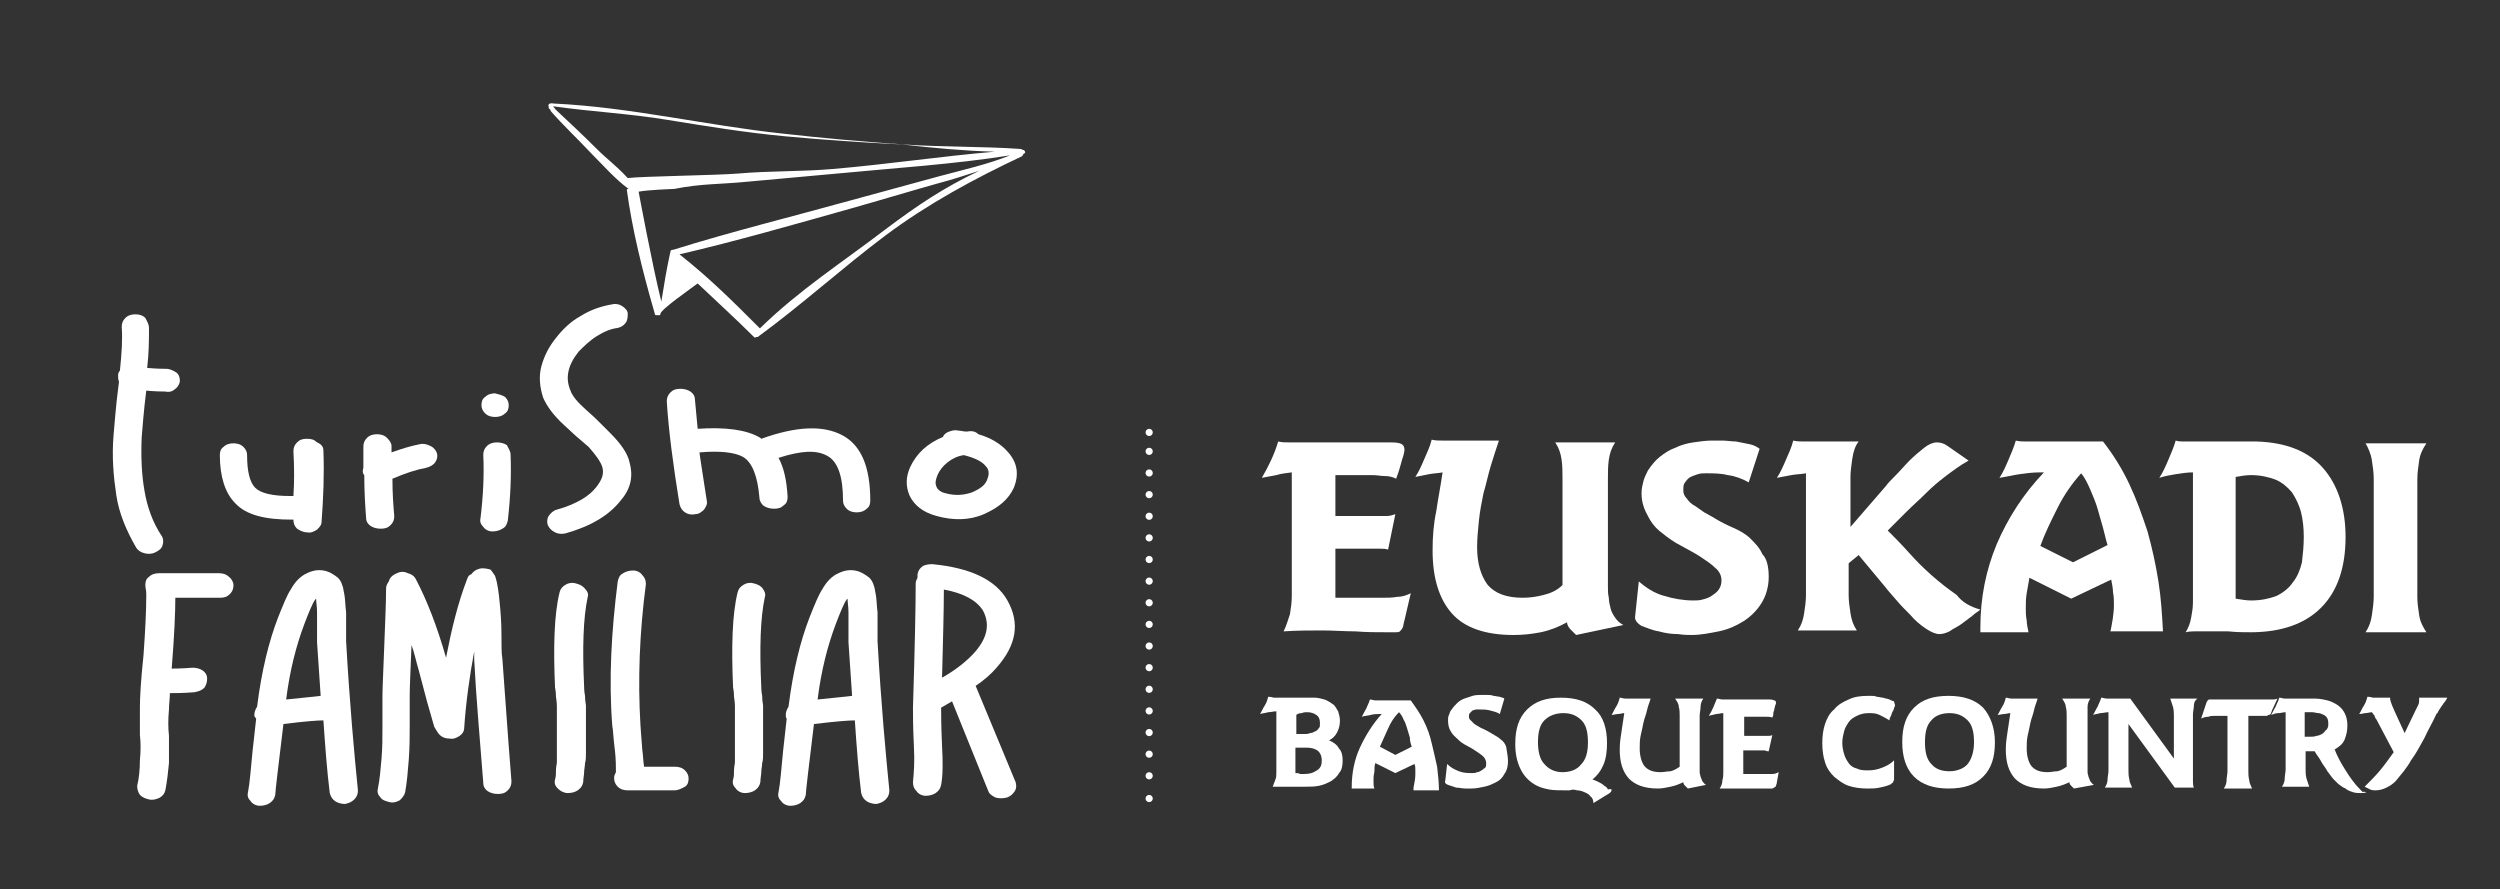 <?xml version="1.0" encoding="utf-8"?>
<!-- Generator: Adobe Illustrator 25.4.1, SVG Export Plug-In . SVG Version: 6.00 Build 0)  -->
<svg version="1.1" id="Capa_1" xmlns="http://www.w3.org/2000/svg" xmlns:xlink="http://www.w3.org/1999/xlink" x="0px" y="0px"
	 viewBox="0 0 275.2 97.9" style="enable-background:new 0 0 275.2 97.9;" xml:space="preserve">
<rect x="0" y="0" width="275.2" height="97.9" fill="#333333" stroke="none"/>
<style type="text/css">
	.st0{fill:#FFFFFF;}
	.st1{fill:none;stroke:#FFFFFF;stroke-width:0.789;stroke-linecap:round;stroke-linejoin:round;stroke-dasharray:0,2.381;}
	.st2{fill:none;stroke:#FFFFFF;stroke-width:0.789;stroke-linecap:round;stroke-linejoin:round;}
</style>
<g>
	<path class="st0" d="M154.6,68.3c-0.1,0.3-0.1,0.6-0.2,0.8c-0.1,0.2-0.2,0.3-0.3,0.4c-0.1,0.1-0.3,0.1-0.5,0.1c-0.2,0-0.5,0-0.8,0
		c-1.2,0-2.4,0-3.6-0.1c-1.2,0-2.4-0.1-3.6-0.1c-1.4,0-2.8,0-4.3,0.1c0.3-0.6,0.5-1.3,0.7-1.9c0.1-0.6,0.2-1.3,0.2-2V52.2v-0.2
		c-0.6,0.1-1.1,0.1-1.7,0.3c-0.5,0.1-1.1,0.2-1.6,0.3c0.7-1.2,1.4-2.6,1.8-4c0.4,0.1,0.8,0.1,1.3,0.1h1.3h2.8h7c0.3,0,0.6,0,1,0.1
		c0.3,0.1,0.5,0.3,0.5,0.7c0,0.1,0,0.2-0.1,0.6c-0.1,0.3-0.2,0.6-0.3,1c-0.1,0.4-0.2,0.7-0.3,1c-0.1,0.3-0.2,0.5-0.2,0.6
		c-0.4-0.2-0.8-0.3-1.3-0.3c-0.4,0-0.8-0.1-1.3-0.1h-4.1v4.5h4.8c0.3,0,0.6,0,0.9,0c0.3,0,0.6-0.1,0.9-0.2l-0.8,3.9
		c-0.3-0.1-0.6-0.1-0.9-0.1c-0.3,0-0.6,0-1,0h-3.9v5.4h5.3c0.4,0,1,0,1.5-0.1c0.6,0,1.1-0.2,1.5-0.4L154.6,68.3z"/>
	<path class="st0" d="M173.5,69.9c-0.2-0.2-0.4-0.4-0.6-0.6c-0.2-0.2-0.4-0.5-0.4-0.8c-0.9,0.5-1.9,0.9-2.9,1.1c-1,0.2-2,0.3-3,0.3
		c-3.1,0-5.4-0.8-6.8-2.4c-1.4-1.6-2.1-3.9-2.1-6.9c0-1.5,0.1-2.9,0.4-4.3c0.2-1.4,0.5-2.9,0.7-4.3c-0.5,0.1-1,0.1-1.5,0.2
		c-0.5,0.1-1,0.2-1.5,0.3c0.4-0.6,0.7-1.3,1-2c0.3-0.7,0.6-1.3,0.8-2.1c0.4,0.1,0.8,0.1,1.3,0.1h1.3h4.8c-0.3,0.9-0.6,1.8-0.9,2.8
		c-0.3,1-0.5,2-0.8,3c-0.2,1-0.4,2-0.5,3c-0.1,1-0.2,2-0.2,2.9c0,1.8,0.4,3.1,1.1,4.1c0.8,1,2.1,1.5,3.9,1.5c0.8,0,1.5-0.1,2.3-0.3
		s1.5-0.5,2.1-1.1V52.7c0-0.7,0-1.4-0.1-2.1c-0.1-0.7-0.3-1.3-0.7-1.9h6.6c-0.4,0.6-0.6,1.2-0.7,1.9c-0.1,0.7-0.1,1.4-0.1,2.1v11.9
		c0,0.4,0,0.8,0.1,1.2c0,0.4,0.1,0.8,0.2,1.2c0.1,0.4,0.3,0.7,0.5,1c0.2,0.3,0.5,0.6,0.9,0.8L173.5,69.9z"/>
	<path class="st0" d="M194.7,63.5c0,1.1-0.3,2.1-0.8,2.9c-0.5,0.8-1.2,1.5-2,2c-0.8,0.5-1.7,0.9-2.7,1.1c-1,0.2-2,0.4-3,0.4
		c-0.3,0-0.8,0-1.5-0.1c-0.7,0-1.4-0.1-2.1-0.3c-0.7-0.1-1.3-0.4-1.9-0.6c-0.5-0.3-0.8-0.7-0.7-1.1l0.4-3.8c0.8,0.7,1.7,1.3,2.8,1.6
		c1,0.3,2.1,0.5,3.2,0.5c0.3,0,0.7,0,1-0.1c0.4-0.1,0.7-0.2,1-0.4c0.3-0.2,0.6-0.4,0.8-0.7c0.2-0.3,0.3-0.6,0.3-1
		c0-0.5-0.2-1-0.7-1.4c-0.4-0.4-1-0.8-1.6-1.2c-0.6-0.4-1.4-0.8-2.1-1.2c-0.8-0.4-1.5-0.9-2.1-1.4c-0.7-0.5-1.2-1.1-1.6-1.9
		c-0.4-0.7-0.7-1.5-0.7-2.5c0-0.5,0.1-0.9,0.2-1.3c0.1-0.4,0.3-0.8,0.5-1.2c0.4-0.6,0.8-1.1,1.3-1.5c0.5-0.4,1.1-0.8,1.7-1
		c0.6-0.3,1.3-0.5,2-0.6c0.7-0.1,1.4-0.2,2-0.2c0.3,0,0.7,0,1.2,0c0.5,0,1,0.1,1.5,0.1c0.5,0.1,1,0.2,1.5,0.3
		c0.5,0.1,0.8,0.3,1.1,0.5l-1.2,3.7c-0.7-0.4-1.5-0.7-2.3-0.8c-0.8-0.2-1.6-0.2-2.4-0.2c-0.3,0-0.6,0-0.9,0.1
		c-0.3,0.1-0.6,0.2-0.8,0.3c-0.2,0.1-0.4,0.3-0.6,0.6c-0.2,0.2-0.2,0.5-0.2,0.9c0,0.3,0.1,0.6,0.4,0.9c0.2,0.3,0.5,0.6,0.9,0.8
		c0.3,0.2,0.7,0.5,1,0.7c0.4,0.2,0.7,0.4,0.9,0.5c0.8,0.5,1.6,0.9,2.3,1.2c0.7,0.3,1.4,0.7,1.9,1.2c0.5,0.5,1,1,1.3,1.7
		C194.5,61.5,194.7,62.4,194.7,63.5"/>
	<path class="st0" d="M218,67.1c-0.2,0.2-0.6,0.4-0.9,0.7c-0.4,0.3-0.8,0.6-1.2,0.9c-0.4,0.3-0.9,0.5-1.3,0.8
		c-0.4,0.2-0.8,0.3-1.1,0.3c-0.4,0-0.9-0.2-1.5-0.6c-0.6-0.4-1.2-0.9-1.7-1.5c-0.6-0.6-1.1-1.1-1.6-1.7c-0.5-0.6-0.9-1-1.1-1.3
		l-3-3.6l-1.1,0.9v3.5c0,0.7,0.1,1.3,0.2,2c0.1,0.7,0.3,1.3,0.7,1.9h-6.5c0.4-0.6,0.6-1.2,0.7-1.9c0.1-0.7,0.2-1.3,0.2-2V52.7
		c0-0.1,0-0.2,0-0.3c0-0.1,0-0.2,0-0.3c-0.5,0.1-1.1,0.1-1.6,0.2c-0.5,0.1-1.1,0.2-1.6,0.3c0.4-0.6,0.7-1.3,1-2
		c0.3-0.7,0.6-1.3,0.8-2.1c0.4,0.1,0.8,0.1,1.3,0.1h1.3h4.6c-0.4,0.5-0.6,1.2-0.7,1.9c-0.1,0.7-0.2,1.4-0.2,2V58l3.9-4.5
		c0.2-0.3,0.6-0.7,1.1-1.2c0.5-0.5,1-1.1,1.5-1.6c0.5-0.5,1.1-1,1.6-1.4c0.5-0.4,1-0.6,1.4-0.6c0.4,0,0.8,0.1,1.2,0.4l2.3,1.6
		c-0.9,0.5-1.7,1.1-2.5,1.7c-0.8,0.6-1.5,1.2-2.2,1.9c-0.7,0.7-1.4,1.3-2.1,2c-0.7,0.7-1.4,1.4-2.1,2.1c0.7,0.7,1.5,1.5,2.3,2.4
		c0.8,0.9,1.6,1.7,2.5,2.5c0.9,0.8,1.8,1.5,2.8,2.2C216,66.3,216.9,66.8,218,67.1"/>
	<path class="st0" d="M232.3,69.6c0.2-1,0.4-2,0.4-3c0-0.5,0-0.9-0.1-1.4c0-0.4-0.1-0.9-0.2-1.4l-4.4,2.1l-4.6-2.3
		c-0.1,0.6-0.2,1.1-0.3,1.7c-0.1,0.6-0.1,1.1-0.1,1.7c0,0.4,0,0.8,0.1,1.3c0,0.4,0.1,0.8,0.2,1.3H218v-0.5c0-3.3,0.6-6.3,1.8-9.2
		c1.2-2.8,2.9-5.5,5.2-7.9h-0.5c-0.7,0-1.5,0.1-2.2,0.2c-0.7,0.1-1.5,0.3-2.2,0.4c0.4-0.6,0.7-1.3,1-2c0.3-0.7,0.6-1.4,0.8-2.1
		c0.4,0.1,0.8,0.1,1.3,0.1h1.3h7c1.1,1.4,2.1,3,2.9,4.7c0.8,1.7,1.4,3.4,2,5.2c0.5,1.8,0.9,3.6,1.2,5.5c0.3,1.9,0.4,3.7,0.5,5.5
		H232.3z M231.5,58.1c-0.2-0.7-0.4-1.4-0.6-2.1c-0.2-0.7-0.5-1.4-0.8-2.1c-0.3-0.7-0.6-1.3-1-1.8c-1,1.1-1.9,2.4-2.6,3.8
		c-0.7,1.4-1.4,2.8-1.9,4.2l3.6,1.8l3.8-1.9C231.8,59.4,231.7,58.8,231.5,58.1"/>
	<path class="st0" d="M258.2,59.1c0,3.4-0.9,6-2.7,7.8c-1.8,1.8-4.4,2.7-7.8,2.7h0.3c-0.9,0-1.8,0-2.7-0.1c-0.9,0-1.8,0-2.7,0
		c-0.3,0-0.6,0-1,0c-0.3,0-0.6,0-1,0.1c0.3-0.5,0.5-1,0.6-1.6c0.1-0.5,0.2-1.1,0.2-1.7V52c-0.6,0-1.3,0.1-1.9,0.2
		c-0.6,0.1-1.2,0.2-1.8,0.4c0.4-0.6,0.7-1.3,1-2c0.3-0.7,0.6-1.4,0.8-2.1c0.3,0.1,0.6,0.1,0.9,0.1c0.3,0,0.6,0,0.9,0h3.9
		c0.4,0,0.8,0,1.1,0c0.4,0,0.8,0,1.2,0h0.9c3.3,0.1,5.7,1.1,7.3,2.9S258.2,55.9,258.2,59.1 M253.6,59.1c0-1-0.1-1.9-0.3-2.7
		c-0.2-0.8-0.6-1.6-1-2.2c-0.5-0.6-1.1-1.1-1.8-1.4c-0.8-0.3-1.7-0.5-2.7-0.5c-0.6,0-1.1,0.1-1.7,0.2v13.4c0.6,0.1,1.2,0.2,1.7,0.2
		c1.1,0,2-0.2,2.8-0.5c0.8-0.4,1.4-0.9,1.8-1.5c0.5-0.6,0.8-1.4,1-2.2C253.5,61,253.6,60.1,253.6,59.1"/>
	<path class="st0" d="M260.4,69.6c0.4-0.6,0.6-1.2,0.7-1.9c0.1-0.7,0.2-1.4,0.2-2V52.7c0-0.7-0.1-1.3-0.2-2
		c-0.1-0.7-0.4-1.4-0.7-1.9h6.7c-0.4,0.6-0.7,1.2-0.8,1.9c-0.1,0.7-0.2,1.4-0.2,2.1v12.9c0,0.7,0.1,1.3,0.2,2
		c0.1,0.7,0.4,1.3,0.8,1.9H260.4z"/>
	<path class="st0" d="M147.8,83.7c0,0.6-0.1,1.1-0.4,1.4c-0.2,0.4-0.6,0.7-0.9,0.9c-0.4,0.2-0.8,0.4-1.3,0.5c-0.5,0.1-1,0.1-1.5,0.1
		c-0.4,0-0.9,0-1.3,0c-0.4,0-0.9,0-1.3,0c-0.2,0-0.3,0-0.5,0c-0.2,0-0.3,0-0.5,0c0.1-0.3,0.2-0.5,0.3-0.8c0.1-0.2,0.1-0.5,0.1-0.8
		v-6.7c-0.3,0-0.6,0.1-0.9,0.1c-0.3,0.1-0.6,0.1-0.9,0.2c0.2-0.3,0.3-0.6,0.5-0.9c0.2-0.3,0.3-0.6,0.4-1c0.1,0,0.3,0,0.6,0.1
		c0.2,0,0.5,0,0.7,0c0.2,0,0.5,0,0.7,0c0.2,0,0.4,0,0.6,0h2.5c0.4,0,0.7,0.1,1.1,0.2c0.3,0.1,0.6,0.3,0.9,0.5
		c0.3,0.2,0.4,0.5,0.6,0.8c0.1,0.3,0.2,0.7,0.2,1c0,0.5-0.1,0.9-0.3,1.3c-0.2,0.4-0.5,0.7-0.9,0.9c0.5,0.2,0.9,0.5,1.1,0.9
		C147.7,82.7,147.8,83.2,147.8,83.7 M145.3,79.6c0-0.4-0.1-0.7-0.4-0.9c-0.3-0.2-0.6-0.3-1-0.3c-0.2,0-0.4,0-0.6,0.1
		c-0.3,0-0.5,0.1-0.6,0.2v2.1c0.3,0,0.6,0,0.9,0c0.2,0,0.4,0,0.6-0.1c0.2,0,0.4-0.1,0.6-0.2c0.2-0.1,0.3-0.2,0.4-0.4
		C145.3,80.1,145.3,79.9,145.3,79.6 M145.5,83.7c0-0.5-0.2-0.9-0.5-1.1c-0.3-0.2-0.7-0.3-1.2-0.3c-0.2,0-0.4,0-0.6,0s-0.4,0-0.6,0
		v2.8c0.2,0,0.4,0,0.5,0.1c0.2,0,0.4,0,0.5,0c0.5,0,0.9-0.1,1.2-0.3C145.4,84.6,145.5,84.2,145.5,83.7"/>
	<path class="st0" d="M155.6,86.7c0.1-0.5,0.2-1,0.2-1.4c0-0.2,0-0.4,0-0.6c0-0.2,0-0.4-0.1-0.6l-2.1,1l-2.2-1.1
		c-0.1,0.3-0.1,0.5-0.1,0.8c0,0.3-0.1,0.5-0.1,0.8c0,0.2,0,0.4,0,0.6c0,0.2,0,0.4,0.1,0.6h-2.5v-0.2c0-1.5,0.3-3,0.9-4.3
		c0.6-1.3,1.4-2.6,2.4-3.7h-0.2c-0.3,0-0.7,0-1,0.1c-0.4,0.1-0.7,0.1-1,0.2c0.2-0.3,0.3-0.6,0.5-0.9c0.1-0.3,0.3-0.6,0.4-1
		c0.2,0,0.4,0.1,0.6,0.1h0.6h3.3c0.5,0.7,1,1.4,1.4,2.2c0.4,0.8,0.7,1.6,0.9,2.5c0.2,0.8,0.4,1.7,0.6,2.6c0.1,0.9,0.2,1.7,0.2,2.6
		H155.6z M155.2,81.2c-0.1-0.3-0.2-0.7-0.3-1c-0.1-0.3-0.2-0.7-0.4-1c-0.1-0.3-0.3-0.6-0.5-0.8c-0.5,0.5-0.9,1.1-1.2,1.8
		c-0.3,0.7-0.6,1.3-0.9,2l1.7,0.9l1.8-0.9C155.3,81.9,155.2,81.6,155.2,81.2"/>
	<path class="st0" d="M166,83.8c0,0.5-0.1,1-0.4,1.4c-0.2,0.4-0.5,0.7-0.9,0.9c-0.4,0.2-0.8,0.4-1.3,0.5c-0.5,0.1-0.9,0.2-1.4,0.2
		c-0.1,0-0.4,0-0.7,0c-0.3,0-0.7-0.1-1-0.1c-0.3-0.1-0.6-0.2-0.9-0.3c-0.3-0.1-0.4-0.3-0.3-0.5l0.2-1.8c0.4,0.4,0.8,0.6,1.3,0.8
		c0.5,0.2,1,0.2,1.5,0.2c0.2,0,0.3,0,0.5-0.1c0.2,0,0.3-0.1,0.5-0.2c0.1-0.1,0.3-0.2,0.4-0.3c0.1-0.1,0.1-0.3,0.1-0.5
		c0-0.2-0.1-0.5-0.3-0.7c-0.2-0.2-0.5-0.4-0.8-0.6c-0.3-0.2-0.6-0.4-1-0.6c-0.4-0.2-0.7-0.4-1-0.7c-0.3-0.3-0.6-0.5-0.8-0.9
		c-0.2-0.3-0.3-0.7-0.3-1.2c0-0.2,0-0.4,0.1-0.6c0.1-0.2,0.1-0.4,0.3-0.6c0.2-0.3,0.4-0.5,0.6-0.7c0.2-0.2,0.5-0.4,0.8-0.5
		c0.3-0.1,0.6-0.2,0.9-0.3c0.3-0.1,0.7-0.1,1-0.1c0.2,0,0.3,0,0.6,0c0.2,0,0.5,0,0.7,0.1c0.2,0,0.5,0.1,0.7,0.1
		c0.2,0.1,0.4,0.1,0.5,0.2l-0.5,1.7c-0.3-0.2-0.7-0.3-1.1-0.4c-0.4-0.1-0.8-0.1-1.1-0.1c-0.1,0-0.3,0-0.4,0c-0.1,0-0.3,0.1-0.4,0.1
		c-0.1,0.1-0.2,0.2-0.3,0.3c-0.1,0.1-0.1,0.3-0.1,0.4c0,0.2,0.1,0.3,0.2,0.4c0.1,0.1,0.3,0.3,0.4,0.4c0.2,0.1,0.3,0.2,0.5,0.3
		c0.2,0.1,0.3,0.2,0.4,0.2c0.4,0.2,0.8,0.4,1.1,0.6c0.3,0.2,0.6,0.3,0.9,0.6c0.3,0.2,0.5,0.5,0.6,0.8C165.9,82.9,166,83.3,166,83.8"
		/>
	<path class="st0" d="M177.4,87c0,0.1-0.1,0.2-0.2,0.3l-1.8,1.1c0-0.3-0.1-0.6-0.3-0.7c-0.1-0.2-0.4-0.4-0.7-0.5
		c-0.2-0.1-0.5-0.2-0.8-0.2c-0.3-0.1-0.6-0.1-0.8,0c-0.1,0-0.2,0-0.3,0h-0.2c-0.7,0-1.3,0-1.8-0.1c-0.5-0.1-0.9-0.2-1.3-0.4
		c-0.8-0.4-1.4-1-1.8-1.8c-0.4-0.8-0.6-1.7-0.6-2.8c0-1.7,0.4-2.9,1.3-3.8c0.9-0.9,2.1-1.3,3.7-1.3c1.7,0,2.9,0.4,3.8,1.3
		c0.9,0.8,1.3,2.1,1.3,3.7c0,0.9-0.1,1.7-0.4,2.4c-0.3,0.7-0.7,1.2-1.2,1.6c0.3,0.1,0.5,0.2,0.7,0.3c0.2,0.1,0.4,0.2,0.6,0.4
		c0.2,0.1,0.3,0.2,0.4,0.4C177.4,86.8,177.4,86.9,177.4,87 M174.8,81.7c0-1.1-0.2-1.9-0.7-2.4c-0.5-0.5-1.1-0.8-2-0.8
		c-0.9,0-1.6,0.3-2.1,0.8c-0.5,0.5-0.7,1.3-0.7,2.4c0,1,0.2,1.9,0.7,2.4c0.5,0.6,1.2,0.9,2,0.9c0.9,0,1.6-0.3,2-0.8
		C174.6,83.6,174.8,82.8,174.8,81.7"/>
	<path class="st0" d="M185.8,86.8c-0.1-0.1-0.2-0.2-0.3-0.3c-0.1-0.1-0.2-0.2-0.2-0.4c-0.4,0.2-0.9,0.4-1.4,0.5
		c-0.5,0.1-0.9,0.2-1.4,0.2c-1.5,0-2.5-0.4-3.2-1.1c-0.7-0.8-1-1.8-1-3.2c0-0.7,0.1-1.4,0.2-2c0.1-0.7,0.2-1.4,0.3-2
		c-0.2,0-0.5,0.1-0.7,0.1c-0.2,0-0.5,0.1-0.7,0.1c0.2-0.3,0.3-0.6,0.5-0.9c0.2-0.3,0.3-0.6,0.4-1c0.2,0,0.4,0.1,0.6,0.1h0.6h2.2
		c-0.1,0.4-0.3,0.8-0.4,1.3c-0.1,0.5-0.3,0.9-0.4,1.4c-0.1,0.5-0.2,1-0.3,1.4c-0.1,0.5-0.1,0.9-0.1,1.4c0,0.8,0.2,1.5,0.5,1.9
		c0.4,0.5,1,0.7,1.8,0.7c0.4,0,0.7-0.1,1.1-0.1c0.4-0.1,0.7-0.3,1-0.5v-5.6c0-0.3,0-0.7-0.1-1c0-0.3-0.2-0.6-0.4-0.9h3.1
		c-0.2,0.3-0.3,0.6-0.3,0.9c0,0.3-0.1,0.7-0.1,1v5.6c0,0.2,0,0.4,0,0.6c0,0.2,0.1,0.4,0.1,0.5c0.1,0.2,0.1,0.3,0.2,0.5
		c0.1,0.1,0.2,0.3,0.4,0.4L185.8,86.8z"/>
	<path class="st0" d="M195.6,86.1c0,0.2-0.1,0.3-0.1,0.4c0,0.1-0.1,0.1-0.2,0.2c-0.1,0-0.1,0.1-0.2,0.1c-0.1,0-0.2,0-0.4,0
		c-0.6,0-1.1,0-1.7,0s-1.1,0-1.7,0c-0.7,0-1.3,0-2,0c0.2-0.3,0.3-0.6,0.3-0.9c0.1-0.3,0.1-0.6,0.1-0.9v-6.4v-0.1
		c-0.3,0-0.5,0.1-0.8,0.1c-0.3,0.1-0.5,0.1-0.8,0.2c0.4-0.6,0.6-1.2,0.9-1.9c0.2,0,0.4,0.1,0.6,0.1h0.6h1.3h3.3c0.1,0,0.3,0,0.5,0.1
		c0.2,0,0.2,0.2,0.2,0.3c0,0,0,0.1-0.1,0.3c0,0.1-0.1,0.3-0.1,0.5c-0.1,0.2-0.1,0.3-0.1,0.5c0,0.1-0.1,0.2-0.1,0.3
		c-0.2-0.1-0.4-0.1-0.6-0.1c-0.2,0-0.4,0-0.6,0h-1.9v2.1h2.3c0.1,0,0.3,0,0.4,0c0.1,0,0.3,0,0.4-0.1l-0.4,1.8c-0.1,0-0.3,0-0.4-0.1
		c-0.1,0-0.3,0-0.5,0h-1.9v2.6h2.5c0.2,0,0.5,0,0.7,0c0.3,0,0.5-0.1,0.7-0.2L195.6,86.1z"/>
	<path class="st0" d="M208.6,77.6c0,0.1,0,0.2-0.1,0.3c0,0.2-0.1,0.3-0.2,0.5c-0.1,0.2-0.1,0.4-0.2,0.5c-0.1,0.2-0.1,0.3-0.1,0.4
		c-0.3-0.2-0.7-0.4-1.1-0.6c-0.4-0.2-0.8-0.2-1.2-0.2c-0.5,0-0.9,0.1-1.3,0.3c-0.4,0.2-0.7,0.4-0.9,0.7c-0.2,0.3-0.4,0.6-0.5,1
		c-0.1,0.4-0.2,0.8-0.2,1.3c0,0.4,0.1,0.9,0.2,1.2c0.1,0.4,0.3,0.7,0.5,1c0.2,0.3,0.5,0.5,0.9,0.6c0.4,0.2,0.8,0.2,1.3,0.2
		c0.5,0,1-0.1,1.5-0.3c0.5-0.2,0.9-0.4,1.3-0.8v1.8c0,0.1,0,0.2,0,0.3c0,0.1-0.1,0.2-0.1,0.3c0,0-0.1,0.1-0.1,0.1
		c-0.1,0-0.1,0.1-0.1,0.1c-0.4,0.2-0.8,0.3-1.3,0.4c-0.4,0.1-0.9,0.1-1.3,0.1c-0.8,0-1.5-0.1-2.1-0.3c-0.6-0.2-1.1-0.6-1.6-1
		c-0.4-0.4-0.8-0.9-1-1.6c-0.2-0.6-0.3-1.3-0.3-2.1c0-0.8,0.1-1.5,0.3-2.1c0.2-0.6,0.5-1.2,1-1.6c0.4-0.5,0.9-0.8,1.6-1.1
		c0.6-0.3,1.3-0.4,2.1-0.4c0.1,0,0.2,0,0.4,0c0.2,0,0.4,0,0.6,0.1c0.2,0,0.5,0.1,0.7,0.1c0.2,0.1,0.5,0.1,0.7,0.2
		c0.2,0.1,0.4,0.2,0.5,0.2C208.5,77.4,208.6,77.5,208.6,77.6"/>
	<path class="st0" d="M219.6,81.7c0,1.7-0.4,2.9-1.3,3.8c-0.9,0.9-2.1,1.3-3.8,1.3c-1.6,0-2.9-0.4-3.8-1.3c-0.9-0.9-1.3-2.2-1.3-3.8
		c0-1.7,0.4-2.9,1.3-3.8c0.9-0.9,2.1-1.3,3.8-1.3c1.6,0,2.9,0.4,3.8,1.3C219.1,78.8,219.6,80.1,219.6,81.7 M217.3,81.7
		c0-1.1-0.2-1.9-0.7-2.4c-0.5-0.5-1.1-0.8-2-0.8s-1.6,0.3-2,0.8c-0.5,0.5-0.7,1.3-0.7,2.4c0,1.1,0.2,1.9,0.7,2.4
		c0.5,0.6,1.2,0.8,2,0.8s1.6-0.3,2-0.8C217,83.6,217.3,82.8,217.3,81.7"/>
	<path class="st0" d="M228.3,86.8c-0.1-0.1-0.2-0.2-0.3-0.3c-0.1-0.1-0.2-0.2-0.2-0.4c-0.4,0.2-0.9,0.4-1.4,0.5
		c-0.5,0.1-0.9,0.2-1.4,0.2c-1.5,0-2.5-0.4-3.2-1.1c-0.7-0.8-1-1.8-1-3.2c0-0.7,0.1-1.4,0.2-2c0.1-0.7,0.2-1.4,0.3-2
		c-0.2,0-0.5,0.1-0.7,0.1c-0.2,0-0.5,0.1-0.7,0.1c0.2-0.3,0.3-0.6,0.5-0.9c0.2-0.3,0.3-0.6,0.4-1c0.2,0,0.4,0.1,0.6,0.1h0.6h2.3
		c-0.1,0.4-0.3,0.8-0.4,1.3c-0.1,0.5-0.3,0.9-0.4,1.4c-0.1,0.5-0.2,1-0.3,1.4c-0.1,0.5-0.1,0.9-0.1,1.4c0,0.8,0.2,1.5,0.5,1.9
		c0.4,0.5,1,0.7,1.8,0.7c0.4,0,0.7-0.1,1.1-0.1c0.4-0.1,0.7-0.3,1-0.5v-5.6c0-0.3,0-0.7-0.1-1c0-0.3-0.2-0.6-0.4-0.9h3.1
		c-0.2,0.3-0.3,0.6-0.3,0.9c0,0.3,0,0.7,0,1v5.6c0,0.2,0,0.4,0,0.6c0,0.2,0.1,0.4,0.1,0.5c0.1,0.2,0.1,0.3,0.2,0.5
		c0.1,0.1,0.2,0.3,0.4,0.4L228.3,86.8z"/>
	<path class="st0" d="M241.5,77.7c0,0.3-0.1,0.6-0.1,1v6.6c0,0.2,0,0.5,0,0.7c0,0.2,0,0.5,0.1,0.7h-2.1l-5.1-7v5.1
		c0,0.3,0,0.6,0.1,1c0,0.3,0.2,0.6,0.3,0.9h-3c0.2-0.3,0.3-0.6,0.3-0.9c0-0.3,0.1-0.6,0.1-1v-6.3v-0.1c-0.3,0-0.6,0.1-0.9,0.1
		c-0.3,0.1-0.6,0.1-0.8,0.2c0.2-0.3,0.3-0.6,0.5-0.9c0.1-0.3,0.3-0.6,0.4-1c0.2,0,0.4,0.1,0.6,0.1h0.6h2l4.8,6.6v-4.7
		c0-0.3,0-0.6-0.1-1c-0.1-0.3-0.2-0.6-0.3-0.9h3C241.6,77.1,241.5,77.4,241.5,77.7"/>
	<path class="st0" d="M250.1,78.2c0,0.1-0.1,0.2-0.1,0.3c0,0.1-0.1,0.1-0.2,0.2c-0.1,0-0.2,0-0.2,0.1c-0.1,0-0.2,0-0.3,0h-1.8v6.1
		c0,0.3,0,0.6,0.1,1c0,0.3,0.2,0.6,0.3,0.9h-3.1c0.2-0.3,0.3-0.6,0.3-0.9c0-0.3,0.1-0.7,0.1-1v-6.1h-1.3c-0.3,0-0.6,0-0.8,0.1
		c-0.3,0-0.6,0.1-0.8,0.2l0.6-1.8c0.1-0.2,0.2-0.3,0.3-0.3c0.1,0,0.3,0,0.5,0h5.8c0.2,0,0.4,0,0.6,0c0.2,0,0.4,0,0.6-0.1L250.1,78.2
		z"/>
	<path class="st0" d="M260.5,87.2c-0.2,0.1-0.4,0.1-0.6,0.1c-0.3,0-0.6,0-0.9-0.1c-0.3-0.1-0.6-0.2-0.8-0.4
		c-0.3-0.1-0.5-0.3-0.8-0.5c-0.2-0.2-0.4-0.4-0.6-0.6c-0.1-0.1-0.2-0.3-0.3-0.4c-0.1-0.1-0.2-0.3-0.3-0.4c-0.2-0.4-0.5-0.7-0.7-1.1
		c-0.2-0.4-0.5-0.7-0.7-1.1c-0.2,0-0.3,0-0.5,0h-0.5v2c0,0.3,0,0.6,0.1,1c0.1,0.3,0.2,0.6,0.3,0.9h-3c0.2-0.3,0.3-0.6,0.3-0.9
		c0-0.3,0.1-0.7,0.1-1v-6.1c0-0.1,0-0.1,0-0.1c0,0,0-0.1,0-0.1c-0.3,0-0.5,0.1-0.8,0.1c-0.3,0-0.5,0.1-0.8,0.2
		c0.2-0.3,0.3-0.6,0.5-0.9c0.1-0.3,0.3-0.6,0.4-1c0.2,0,0.4,0.1,0.6,0.1h0.6c0.5,0,0.9,0,1.4,0c0.4,0,0.9,0,1.3,0
		c0.5,0,1,0.1,1.4,0.2c0.4,0.1,0.8,0.3,1.1,0.5c0.3,0.2,0.6,0.5,0.8,0.9c0.2,0.4,0.3,0.8,0.3,1.4c0,0.5-0.1,1-0.3,1.5
		c-0.2,0.5-0.6,0.8-1.1,1.1c0.3,0.8,0.7,1.5,1.2,2.3c0.5,0.8,1,1.5,1.6,2.1c0.1,0.1,0.2,0.2,0.3,0.3
		C260.2,87.1,260.4,87.2,260.5,87.2 M256.3,79.8c0-0.3,0-0.5-0.1-0.7c-0.1-0.2-0.2-0.3-0.4-0.4c-0.2-0.1-0.4-0.2-0.6-0.2
		c-0.2,0-0.4-0.1-0.7-0.1c-0.1,0-0.2,0-0.4,0c-0.1,0-0.2,0-0.4,0v2.7c0.1,0,0.2,0,0.2,0h0.4c0.2,0,0.5,0,0.7-0.1
		c0.2,0,0.4-0.1,0.6-0.2c0.2-0.1,0.3-0.3,0.4-0.4C256.2,80.3,256.3,80,256.3,79.8"/>
	<path class="st0" d="M269,77.4c-0.1,0.2-0.3,0.4-0.4,0.6c-0.1,0.1-0.1,0.2-0.2,0.3c0,0.1-0.1,0.2-0.2,0.3c-0.4,0.9-0.9,1.7-1.3,2.6
		c-0.5,0.9-0.9,1.7-1.5,2.5c-0.2,0.4-0.5,0.8-0.8,1.2c-0.3,0.4-0.6,0.7-0.9,1.1c-0.3,0.3-0.6,0.5-1,0.7c-0.4,0.2-0.8,0.3-1.2,0.3
		c-0.2,0-0.4,0-0.6-0.1c-0.2-0.1-0.4-0.2-0.6-0.3c0.6-0.6,1.2-1.2,1.7-1.8c0.5-0.6,1-1.3,1.5-2l-1.9-3.6c-0.1-0.1-0.2-0.3-0.2-0.4
		c-0.1-0.1-0.2-0.3-0.3-0.4c-0.2,0-0.5,0.1-0.7,0.1c-0.2,0-0.4,0.1-0.7,0.1c0.2-0.3,0.3-0.6,0.5-0.9c0.2-0.3,0.3-0.6,0.4-1
		c0.1,0,0.3,0,0.6,0.1c0.2,0,0.5,0,0.7,0c0.3,0,0.5,0,0.7,0c0.2,0,0.4,0,0.5,0c0,0.3,0.1,0.5,0.2,0.8c0.1,0.2,0.2,0.5,0.3,0.7
		l1.1,2.4l1.2-2.5c0.1-0.2,0.2-0.4,0.3-0.6c0.1-0.2,0.1-0.4,0.1-0.6c0-0.1,0-0.1,0-0.2h3.1C269.3,77,269.2,77.2,269,77.4"/>
	<g>
		<path class="st0" d="M16.4,36.1c0,1.3,0,2.7-0.2,4.4c0.2,0,0.8,0.1,2.1,0.1c0.4,0,0.8,0.2,1.1,0.4s0.4,0.6,0.4,0.9
			s-0.2,0.7-0.5,0.9c-0.3,0.3-0.7,0.4-1.1,0.3c-1.2,0-2-0.1-2.1-0.1c-0.3,2.4-0.4,4-0.5,5.1c-0.1,2.2,0,4.2,0.3,5.9
			c0.3,1.8,0.9,3.5,1.9,5c0.2,0.3,0.2,0.7,0.1,1c-0.1,0.4-0.4,0.6-0.8,0.8c-0.4,0.2-0.8,0.2-1.2,0.1c-0.4-0.1-0.7-0.3-0.9-0.6
			c-1.1-1.9-1.9-3.8-2.2-5.8c-0.3-2-0.5-4.2-0.3-6.6c0.1-0.9,0.2-2.9,0.6-5.9c-0.1-0.2-0.1-0.4-0.1-0.7c0-0.2,0.1-0.4,0.2-0.5
			c0.2-1.9,0.3-3.5,0.2-4.8c0-0.4,0.1-0.7,0.4-1c0.3-0.3,0.7-0.4,1.1-0.4c0.4,0,0.8,0.1,1.1,0.4C16.2,35.4,16.4,35.7,16.4,36.1z"/>
		<path class="st0" d="M35.6,49.6c0.1,2.6,0,5.2-0.2,7.8c0,0.4-0.2,0.6-0.5,0.9c-0.3,0.2-0.7,0.4-1.1,0.3c-0.4,0-0.8-0.2-1.1-0.4
			c-0.3-0.3-0.4-0.6-0.4-1v0h-0.2c-2.9,0-5-0.5-6.2-1.8c-1.1-1.1-1.7-2.9-1.7-5.3c0-0.4,0.1-0.7,0.4-0.9c0.3-0.3,0.7-0.4,1.1-0.4
			c0.4,0,0.8,0.1,1.1,0.4c0.3,0.3,0.4,0.6,0.4,0.9c0,1.8,0.3,3,0.9,3.6c0.6,0.6,1.9,0.9,3.8,0.9c0.1,0,0.3,0,0.4,0
			c0.1-1.5,0.1-3.2,0-4.9c0-0.4,0.1-0.7,0.4-1c0.3-0.3,0.6-0.4,1.1-0.4s0.8,0.1,1.1,0.4C35.4,48.9,35.6,49.2,35.6,49.6z"/>
		<path class="st0" d="M40,51.5c0-1.3,0-2,0-2.3c0-0.4,0.1-0.7,0.4-1c0.3-0.3,0.7-0.4,1.1-0.4c0.4,0,0.8,0.1,1.1,0.4
			c0.3,0.3,0.5,0.6,0.5,0.9v0.7c1.1-0.4,2.1-0.7,3.1-0.9c0.4-0.1,0.8,0,1.2,0.2c0.4,0.2,0.6,0.5,0.7,0.8c0.1,0.4,0,0.7-0.2,1
			c-0.2,0.3-0.6,0.5-1,0.6c-1.1,0.2-2.3,0.6-3.7,1.2c0,1.6,0.1,3,0.2,4.1c0,0.4-0.1,0.7-0.4,1c-0.3,0.3-0.6,0.4-1.1,0.4
			c-0.4,0-0.8-0.1-1.1-0.3c-0.3-0.2-0.5-0.5-0.5-0.9c-0.1-1.3-0.2-2.9-0.2-4.7C39.9,52.1,39.9,51.8,40,51.5z"/>
		<path class="st0" d="M56.2,50c0.1,2.2,0,4.7-0.3,7.3c-0.1,0.4-0.2,0.7-0.6,0.9c-0.3,0.2-0.7,0.3-1.1,0.3c-0.4,0-0.8-0.2-1-0.5
			c-0.3-0.3-0.4-0.6-0.3-1c0.3-2.5,0.4-4.8,0.3-6.9c0-0.4,0.1-0.7,0.4-1c0.3-0.3,0.7-0.4,1.1-0.4c0.4,0,0.8,0.1,1.1,0.3
			C56,49.4,56.2,49.7,56.2,50z M55.6,43.7c0.3,0.3,0.4,0.6,0.4,0.9c0,0.4-0.1,0.7-0.4,0.9c-0.3,0.3-0.7,0.4-1.1,0.4
			c-0.4,0-0.8-0.1-1.1-0.4c-0.3-0.3-0.4-0.6-0.4-0.9c0-0.4,0.1-0.7,0.4-0.9c0.3-0.3,0.7-0.4,1.1-0.4C54.9,43.4,55.3,43.5,55.6,43.7z
			"/>
		<path class="st0" d="M68,36.1c-0.8,0.1-1.5,0.4-2.3,0.9s-1.4,1.1-2,1.7c-1.2,1.5-1.5,2.9-0.9,4.3c0.2,0.6,0.8,1.3,1.7,2.1
			c0.2,0.2,0.7,0.6,1.3,1.2l1.4,1.4c1.1,1.1,1.9,2.2,2.1,3.2c0.4,1.4,0.2,2.8-0.9,4.1c-1.3,1.7-3.3,2.9-6.1,3.7
			c-0.4,0.1-0.8,0.1-1.2-0.1c-0.4-0.2-0.6-0.4-0.8-0.8c-0.1-0.3-0.1-0.7,0.1-1c0.2-0.3,0.5-0.6,0.9-0.7c1.1-0.3,2-0.7,2.7-1.1
			c0.7-0.4,1.3-0.9,1.8-1.6c0.5-0.7,0.7-1.3,0.5-2c-0.2-0.6-0.7-1.3-1.5-2.2L63.4,48l-1.3-1.2c-1.2-1.1-1.9-2.1-2.3-3
			c-0.4-1.2-0.5-2.4-0.2-3.5c0.3-1.1,0.8-2.1,1.6-3.1c0.7-0.9,1.6-1.8,2.7-2.4c1.1-0.7,2.3-1.1,3.5-1.3c0.4-0.1,0.8,0,1.1,0.2
			c0.3,0.2,0.6,0.5,0.6,0.8s0,0.7-0.2,1C68.7,35.8,68.4,36,68,36.1z"/>
		<path class="st0" d="M85.7,50.4c0.6,1.1,0.9,2.5,1,4.3c0,0.4-0.1,0.7-0.4,0.9c-0.3,0.3-0.6,0.4-1.1,0.4c-0.4,0-0.8-0.1-1.1-0.3
			c-0.3-0.2-0.5-0.6-0.5-0.9c-0.2-2.4-0.8-3.9-1.8-4.5c-0.9-0.5-2.5-0.7-4.8-0.5c0,0.2,0.3,2,0.8,5.3c0.1,0.4-0.1,0.7-0.3,1
			c-0.3,0.3-0.6,0.5-1,0.5c-0.4,0.1-0.8,0-1.1-0.2c-0.3-0.2-0.5-0.5-0.6-0.9c-0.7-4.3-1.2-8.1-1.4-11.3c0-0.4,0.1-0.7,0.4-1
			c0.3-0.3,0.6-0.4,1.1-0.4c0.4,0,0.8,0.1,1.1,0.3c0.3,0.2,0.5,0.5,0.5,0.9c0.1,1,0.2,2.1,0.3,3.2c3.1-0.2,5.4,0.1,6.9,1l0.1,0.1
			c3.9-1.4,6.8-1.5,8.9-0.4c2.1,1.1,3.1,3.5,3.1,7.2c0,0.4-0.1,0.7-0.4,0.9c-0.3,0.3-0.7,0.4-1.1,0.4c-0.4,0-0.8-0.1-1.1-0.4
			c-0.3-0.3-0.4-0.6-0.4-0.9c0-2.7-0.6-4.3-1.7-4.9C89.9,49.5,88.2,49.6,85.7,50.4z"/>
		<path class="st0" d="M107.7,47.8c1.4,0.4,2.5,1.1,3.2,1.9c1.1,1.2,1.3,2.5,0.7,4c-0.6,1.3-1.7,2.2-3.3,2.9
			c-1.6,0.7-3.4,0.7-5.2,0.2c-1.5-0.4-2.5-1.2-3-2.3c-0.4-1-0.4-2,0.1-3.1c0.7-1.5,1.9-2.6,3.6-3.3c0.1-0.3,0.4-0.5,0.7-0.6
			c0.3-0.1,0.6-0.2,1-0.1c0.3,0,0.5,0.1,0.8,0.1c0.1,0,0.2,0,0.2,0C107,47.4,107.4,47.5,107.7,47.8z M106.1,50.1
			c-0.7,0.1-1.3,0.4-1.8,0.8c-0.5,0.4-0.9,0.9-1.1,1.4c-0.2,0.5-0.3,0.9-0.1,1.3c0.1,0.3,0.5,0.6,1,0.7c1.1,0.3,2,0.2,2.9-0.1
			c0.9-0.4,1.5-0.8,1.7-1.5c0.2-0.5,0.2-1-0.2-1.4C108.1,50.8,107.3,50.4,106.1,50.1z"/>
	</g>
	<g>
		<path class="st0" d="M17.5,63.1c3.4,0,5.6,0,6.6,0c0.4,0,0.8,0.1,1.1,0.4c0.3,0.2,0.5,0.6,0.5,0.9c0,0.4-0.1,0.7-0.4,1
			s-0.6,0.4-1.1,0.4c-1.2,0-2.8,0-4.9,0c0,1.5-0.1,4.1-0.4,7.8c0.3,0,1,0,2.3-0.1c0.4,0,0.8,0.1,1.1,0.3c0.3,0.2,0.5,0.5,0.5,0.9
			c0,0.4-0.1,0.7-0.3,1c-0.3,0.3-0.6,0.4-1.1,0.5c-1.2,0.1-2.2,0.1-2.7,0.1c0,0.6-0.1,1.2-0.1,1.8c-0.1,1.1-0.1,2,0,2.9
			c0,0.9,0,1.9,0,3C18.5,85,18.4,86,18.2,87c-0.1,0.4-0.3,0.6-0.6,0.8c-0.4,0.2-0.8,0.3-1.2,0.2c-0.4-0.1-0.7-0.2-1-0.5
			c-0.2-0.3-0.3-0.6-0.3-1c0.2-0.8,0.3-1.8,0.3-2.8c0.1-1,0.1-2,0-2.8c0-0.9,0-1.9,0-3c0-1.1,0.1-3,0.4-5.8c0.2-2.8,0.3-4.9,0.3-6.5
			c0-0.1,0-0.2,0-0.3C16.1,65,16,64.7,16,64.4c0-0.4,0.1-0.7,0.4-0.9C16.7,63.2,17.1,63.1,17.5,63.1z"/>
		<path class="st0" d="M31.2,79.7c-0.6,4.9-0.9,7.5-0.9,7.8c-0.1,0.4-0.2,0.6-0.6,0.9c-0.3,0.2-0.7,0.3-1.1,0.3
			c-0.4,0-0.8-0.2-1-0.5c-0.3-0.3-0.4-0.6-0.3-1c0.2-1,0.3-2.5,0.5-4.5l0.4-3.6C28,78.9,28,78.8,28,78.7c0-0.3,0.1-0.6,0.3-0.9
			c0.5-4,1.3-7.2,2.3-9.8c0.6-1.5,1-2.5,1.4-3.1c0.5-0.9,1.1-1.5,1.8-1.8c0.6-0.3,1.2-0.4,1.8-0.3c0.6,0.1,1.1,0.4,1.6,0.8
			c0.2,0.2,0.4,0.5,0.5,0.9c0.1,0.2,0.1,0.5,0.2,0.9c0.1,0.5,0.1,1.2,0.2,2c0,0.5,0,1.1,0,1.9c0,0.8,0,1.2,0,1.3
			c0.4,7,0.9,12.4,1.3,16.4c0,0.4-0.1,0.7-0.4,1c-0.3,0.3-0.6,0.4-1,0.5c-0.4,0-0.8-0.1-1.1-0.3c-0.3-0.2-0.5-0.5-0.6-0.9
			c-0.3-2.4-0.5-5.1-0.7-8C35,79.3,33.6,79.4,31.2,79.7z M31.5,77c1.8-0.2,3.1-0.3,3.8-0.4l-0.4-5.9c0-0.1,0-0.6,0-1.4
			c0-0.8,0-1.4,0-1.9c0-0.6-0.1-1.1-0.1-1.5l-0.1,0.1c-0.3,0.4-0.7,1.4-1.2,2.7C32.6,71.1,31.9,73.8,31.5,77z"/>
		<path class="st0" d="M54.5,63.4c0.3,0.9,0.4,1.9,0.5,2.9c0.1,1,0.2,2.2,0.2,3.5c0,1.3,0,2.2,0.1,2.7c0.3,4,0.6,8.5,1,13.5
			c0,0.4-0.1,0.7-0.4,1c-0.3,0.3-0.6,0.4-1.1,0.4c-0.4,0-0.8-0.1-1.1-0.3c-0.3-0.2-0.5-0.5-0.5-0.9c-0.4-5.1-0.8-9.6-1-13.6
			c0-0.3,0-0.6,0-0.9c-0.5,2.7-0.9,5.5-1.1,8.4c0,0.4-0.2,0.7-0.5,0.9c-0.3,0.2-0.7,0.4-1.1,0.3c-0.7,0-1.1-0.3-1.4-0.8
			c-0.1-0.2-0.2-0.3-0.3-0.5L47,77.2l-0.9-3.4c-0.3-1-0.5-2-0.8-2.8c-0.1,2.7-0.2,4.5-0.2,5.6c0,1.2,0,2.4,0,3.4c0,1,0,2.2-0.1,3.6
			c-0.1,1.3-0.2,2.5-0.4,3.6c-0.1,0.4-0.3,0.6-0.6,0.9c-0.4,0.2-0.7,0.3-1.1,0.2c-0.4-0.1-0.8-0.2-1-0.5c-0.3-0.3-0.4-0.6-0.3-1
			c0.2-1,0.3-2.1,0.4-3.3c0.1-1.2,0.1-2.3,0.1-3.4s0-2.2,0-3.5c0-0.9,0.1-2.7,0.2-5.5c0.1-2.7,0.2-4.8,0.2-6.3
			c0-0.3,0.1-0.5,0.3-0.8c0.1-0.4,0.4-0.7,0.9-0.9c0.4-0.2,0.8-0.2,1.2,0c0.4,0.1,0.7,0.3,0.9,0.7c1.2,2.3,2.3,5.1,3.3,8.6
			c0.6-3.1,1.3-6,2.3-8.6c0.1-0.3,0.2-0.5,0.5-0.6c0.2-0.3,0.5-0.5,0.9-0.6c0.4-0.1,0.8,0,1.2,0.1C54.1,62.8,54.3,63.1,54.5,63.4z"
			/>
		<path class="st0" d="M64.7,65.7c-0.5,2.3-0.6,5.6-0.4,9.9c0,0.1,0,0.5,0.1,1c0,0.6,0.1,0.9,0.1,1.1c0,0.1,0,0.5,0,1
			c0,0.5,0,0.9,0,1.1c0,0.2,0,0.5,0,1c0,0.5,0,0.9,0,1.1c0,0.3,0,0.6,0,1c0,0.4,0,0.8-0.1,1.1c0,0.3-0.1,0.7-0.1,1s-0.1,0.7-0.1,1.1
			c-0.1,0.4-0.2,0.6-0.6,0.9c-0.3,0.2-0.7,0.3-1.1,0.3c-0.4,0-0.8-0.2-1.1-0.5c-0.3-0.3-0.4-0.6-0.3-1c0.1-0.3,0.1-0.6,0.1-1
			c0-0.4,0.1-0.7,0.1-0.9s0-0.6,0-1c0-0.4,0-0.7,0-0.9c0-0.2,0-0.6,0-1.1c0-0.5,0-0.8,0-1c0-0.1,0-0.5,0-1.1c0-0.6,0-0.9,0-1
			c0-0.1,0-0.5-0.1-1.1c0-0.6-0.1-1-0.1-1c-0.2-4.5-0.1-8.1,0.5-10.5c0.1-0.4,0.3-0.6,0.6-0.8c0.3-0.2,0.7-0.3,1.1-0.2
			c0.4,0.1,0.7,0.2,1,0.5C64.7,65.1,64.8,65.4,64.7,65.7z"/>
		<path class="st0" d="M71.1,64.3c-0.7,5.3-0.9,10.5-0.6,15.5c0,0.3,0.1,1.2,0.2,2.7c0.1,0.7,0.1,1.3,0.2,1.9h3.4
			c0.4,0,0.8,0.1,1.1,0.4c0.3,0.3,0.4,0.6,0.4,0.9c0,0.4-0.1,0.7-0.4,0.9C75,86.8,74.7,87,74.2,87c-2.2,0-3.9,0-5.1,0
			c-0.4,0-0.8-0.1-1.1-0.4c-0.3-0.3-0.4-0.6-0.4-1c0-0.2,0.1-0.4,0.2-0.6c0-0.6,0-1.4-0.1-2.3c-0.2-1.5-0.2-2.4-0.3-2.8
			C67,74.8,67.3,69.5,68,64c0.1-0.4,0.2-0.7,0.6-0.9c0.3-0.2,0.7-0.3,1.1-0.3c0.4,0,0.8,0.2,1,0.5C71,63.6,71.1,63.9,71.1,64.3z"/>
		<path class="st0" d="M84.2,65.7c-0.5,2.3-0.6,5.6-0.4,9.9c0,0.1,0,0.5,0.1,1c0,0.6,0.1,0.9,0.1,1.1c0,0.1,0,0.5,0,1
			c0,0.5,0,0.9,0,1.1c0,0.2,0,0.5,0,1c0,0.5,0,0.9,0,1.1c0,0.3,0,0.6,0,1c0,0.4,0,0.8-0.1,1.1c0,0.3-0.1,0.7-0.1,1s-0.1,0.7-0.1,1.1
			c-0.1,0.4-0.2,0.6-0.6,0.9c-0.3,0.2-0.7,0.3-1.1,0.3c-0.4,0-0.8-0.2-1-0.5c-0.3-0.3-0.4-0.6-0.3-1c0.1-0.3,0.1-0.6,0.1-1
			c0-0.4,0.1-0.7,0.1-0.9s0-0.6,0-1c0-0.4,0-0.7,0-0.9s0-0.6,0-1.1c0-0.5,0-0.8,0-1c0-0.1,0-0.5,0-1.1c0-0.6,0-0.9,0-1
			c0-0.1,0-0.5-0.1-1.1c0-0.6-0.1-1-0.1-1c-0.2-4.5-0.1-8.1,0.5-10.5c0.1-0.4,0.3-0.6,0.6-0.8c0.3-0.2,0.7-0.3,1.1-0.2
			s0.7,0.2,1,0.5C84.2,65.1,84.3,65.4,84.2,65.7z"/>
		<path class="st0" d="M89.6,79.7c-0.6,4.9-0.9,7.5-0.9,7.8c-0.1,0.4-0.2,0.6-0.6,0.9c-0.3,0.2-0.7,0.3-1.1,0.3
			c-0.4,0-0.8-0.2-1-0.5c-0.3-0.3-0.4-0.6-0.3-1c0.2-1,0.3-2.5,0.5-4.5l0.4-3.6c-0.1-0.1-0.1-0.2-0.1-0.4c0-0.3,0.1-0.6,0.3-0.9
			c0.5-4,1.3-7.2,2.3-9.8c0.6-1.5,1-2.5,1.4-3.1c0.5-0.9,1.1-1.5,1.8-1.8c0.6-0.3,1.2-0.4,1.8-0.3c0.6,0.1,1.1,0.4,1.6,0.8
			c0.2,0.2,0.4,0.5,0.5,0.9c0.1,0.2,0.1,0.5,0.2,0.9c0.1,0.5,0.1,1.2,0.2,2c0,0.5,0,1.1,0,1.9c0,0.8,0,1.2,0,1.3
			c0.4,7,0.9,12.4,1.3,16.4c0,0.4-0.1,0.7-0.4,1c-0.3,0.3-0.6,0.4-1,0.5c-0.4,0-0.8-0.1-1.1-0.3c-0.3-0.2-0.5-0.5-0.6-0.9
			c-0.3-2.4-0.5-5.1-0.7-8C93.5,79.3,92.1,79.4,89.6,79.7z M90,77c1.8-0.2,3.1-0.3,3.8-0.4l-0.4-5.9c0-0.1,0-0.6,0-1.4
			c0-0.8,0-1.4,0-1.9c0-0.6-0.1-1.1-0.1-1.5l-0.1,0.1c-0.3,0.4-0.7,1.4-1.2,2.7C91.1,71.1,90.4,73.8,90,77z"/>
		<path class="st0" d="M102.6,62.1c4.2,0.4,7,1.7,8.3,4c1.4,2.5,1,4.9-1.2,7.4c-0.6,0.7-1.4,1.4-2.3,2l4.4,10.6
			c0.1,0.4,0.1,0.7-0.1,1s-0.5,0.6-0.9,0.7c-0.4,0.1-0.8,0.1-1.2,0c-0.4-0.2-0.7-0.4-0.8-0.7l-4-9.9l-1.2,0.7V78
			c0,0.5,0,1.9,0.1,4.1c0.1,1.8,0.1,3.2-0.1,4.3c-0.1,0.4-0.2,0.6-0.6,0.9c-0.3,0.2-0.7,0.3-1.1,0.3c-0.4,0-0.8-0.2-1-0.5
			c-0.3-0.3-0.4-0.6-0.4-1c0.1-1,0.2-2.3,0.1-4c-0.1-2.1-0.1-3.5-0.1-4.2c0.2-6.5,0.3-11.1,0.3-13.7c0-0.2,0.1-0.4,0.2-0.6
			c0-0.1,0-0.3,0-0.4c0.1-0.4,0.2-0.6,0.6-0.9C101.8,62.2,102.2,62.1,102.6,62.1z M103.9,64.9c0,2.4-0.1,5.7-0.2,9.7
			c1.6-0.9,2.8-1.9,3.6-2.8c1.4-1.6,1.7-3.1,0.9-4.6C107.5,66.1,106.1,65.3,103.9,64.9z"/>
	</g>
	<path class="st0" d="M111.2,17.1c-2.5,1-5.2,1.6-7.8,2.3c-3.3,0.9-6.6,1.8-9.9,2.7c-6.5,1.8-13,3.4-19.4,5.4c0,0-0.1,0-0.1,0
		c-0.1,0-0.2,0.1-0.2,0.2c0,0,0,0,0,0c-0.4,1.8-0.7,3.6-1,5.5c-1-4-2.5-12.1-2.5-12.1c1-0.2,3.8-0.3,3.9-0.3c3-0.6,5.1-0.5,8.1-0.8
		c3.3-0.3,6.6-0.6,9.9-0.9C98.4,18.5,104.9,18.1,111.2,17.1 M109.5,16.7c-5.9,0.5-11.9,1.4-17.8,1.9c-3.4,0.3-7,0.2-10.4,0.5
		c-2.3,0.2-10.6,0.3-12.2,0.5c-1.5-1.6-2.1-1.9-3.5-3.3c-1.5-1.5-2.9-2.8-4.5-4.3c0-0.1-0.2-0.2-0.2-0.3c4.2,0.6,8.4,0.8,12.6,1.5
		c4.3,0.7,8.6,1.4,12.9,1.8c4.3,0.4,8.6,0.7,12.9,0.9C102.8,16.3,106.1,16.6,109.5,16.7 M74.8,28c6.4-1.5,12.3-3.2,18.7-5
		c3.2-0.9,6.5-1.9,9.7-2.8c1.9-0.5,2.7-0.8,4.6-1.4c-4,1.9-6.8,3.8-10.4,6.5c-4.7,3.6-9.4,6.6-13.7,10.8c0,0,0,0.1-0.1,0
		C80.7,33.2,78.1,30.6,74.8,28 M112.5,16.5C112.5,16.6,112.5,16.6,112.5,16.5C112.5,16.5,112.5,16.5,112.5,16.5
		c0-0.1-0.1-0.1-0.1-0.1c-4.3-0.3-8.7-0.2-13-0.5c-4.4-0.3-8.9-0.7-13.3-1.2c-8.4-0.9-16.7-2.9-25.1-3.3c0,0,0,0,0,0
		s-0.5-0.1-0.6,0.1c0,0.1-0.1,0.1,0,0.2c0,0,0,0.2,0,0.2c0.1,0.1,0.1,0.1,0.2,0.2c0,0,0,0,0,0.1c0,0,0,0,0,0c1.4,1.6,3,3.1,4.5,4.7
		c1.3,1.3,2.6,2.8,4.1,3.9c-0.1,0-0.2,0-0.2,0.1c0.6,4.4,1.7,8.8,2.9,13c0,0,0.2,0.7,0.2,0.7c0,0.1,0.1,0.1,0.2,0.1c0,0,0,0,0,0
		c0.1,0,0.2,0,0.2,0c0.1,0,0.2,0,0.2-0.1c-0.2-0.4,3.6-3,4.1-3.4c2.1,2,4.2,3.9,6.2,5.9c0.1,0.1,0.2,0.1,0.2,0c0,0,0.1,0,0.2,0
		c4.8-3.5,9.3-7.6,14.1-11.2c4.7-3.5,9.7-6.2,15-8.7c0.1-0.1,0.1-0.1,0.1-0.2c0,0,0.1,0,0.1-0.1C113,16.9,112.8,16.4,112.5,16.5"/>
	<line class="st1" x1="126.5" y1="85.4" x2="126.5" y2="48.9"/>
	<path class="st2" d="M126.5,47.6L126.5,47.6 M126.5,87.9L126.5,87.9"/>
</g>
</svg>
